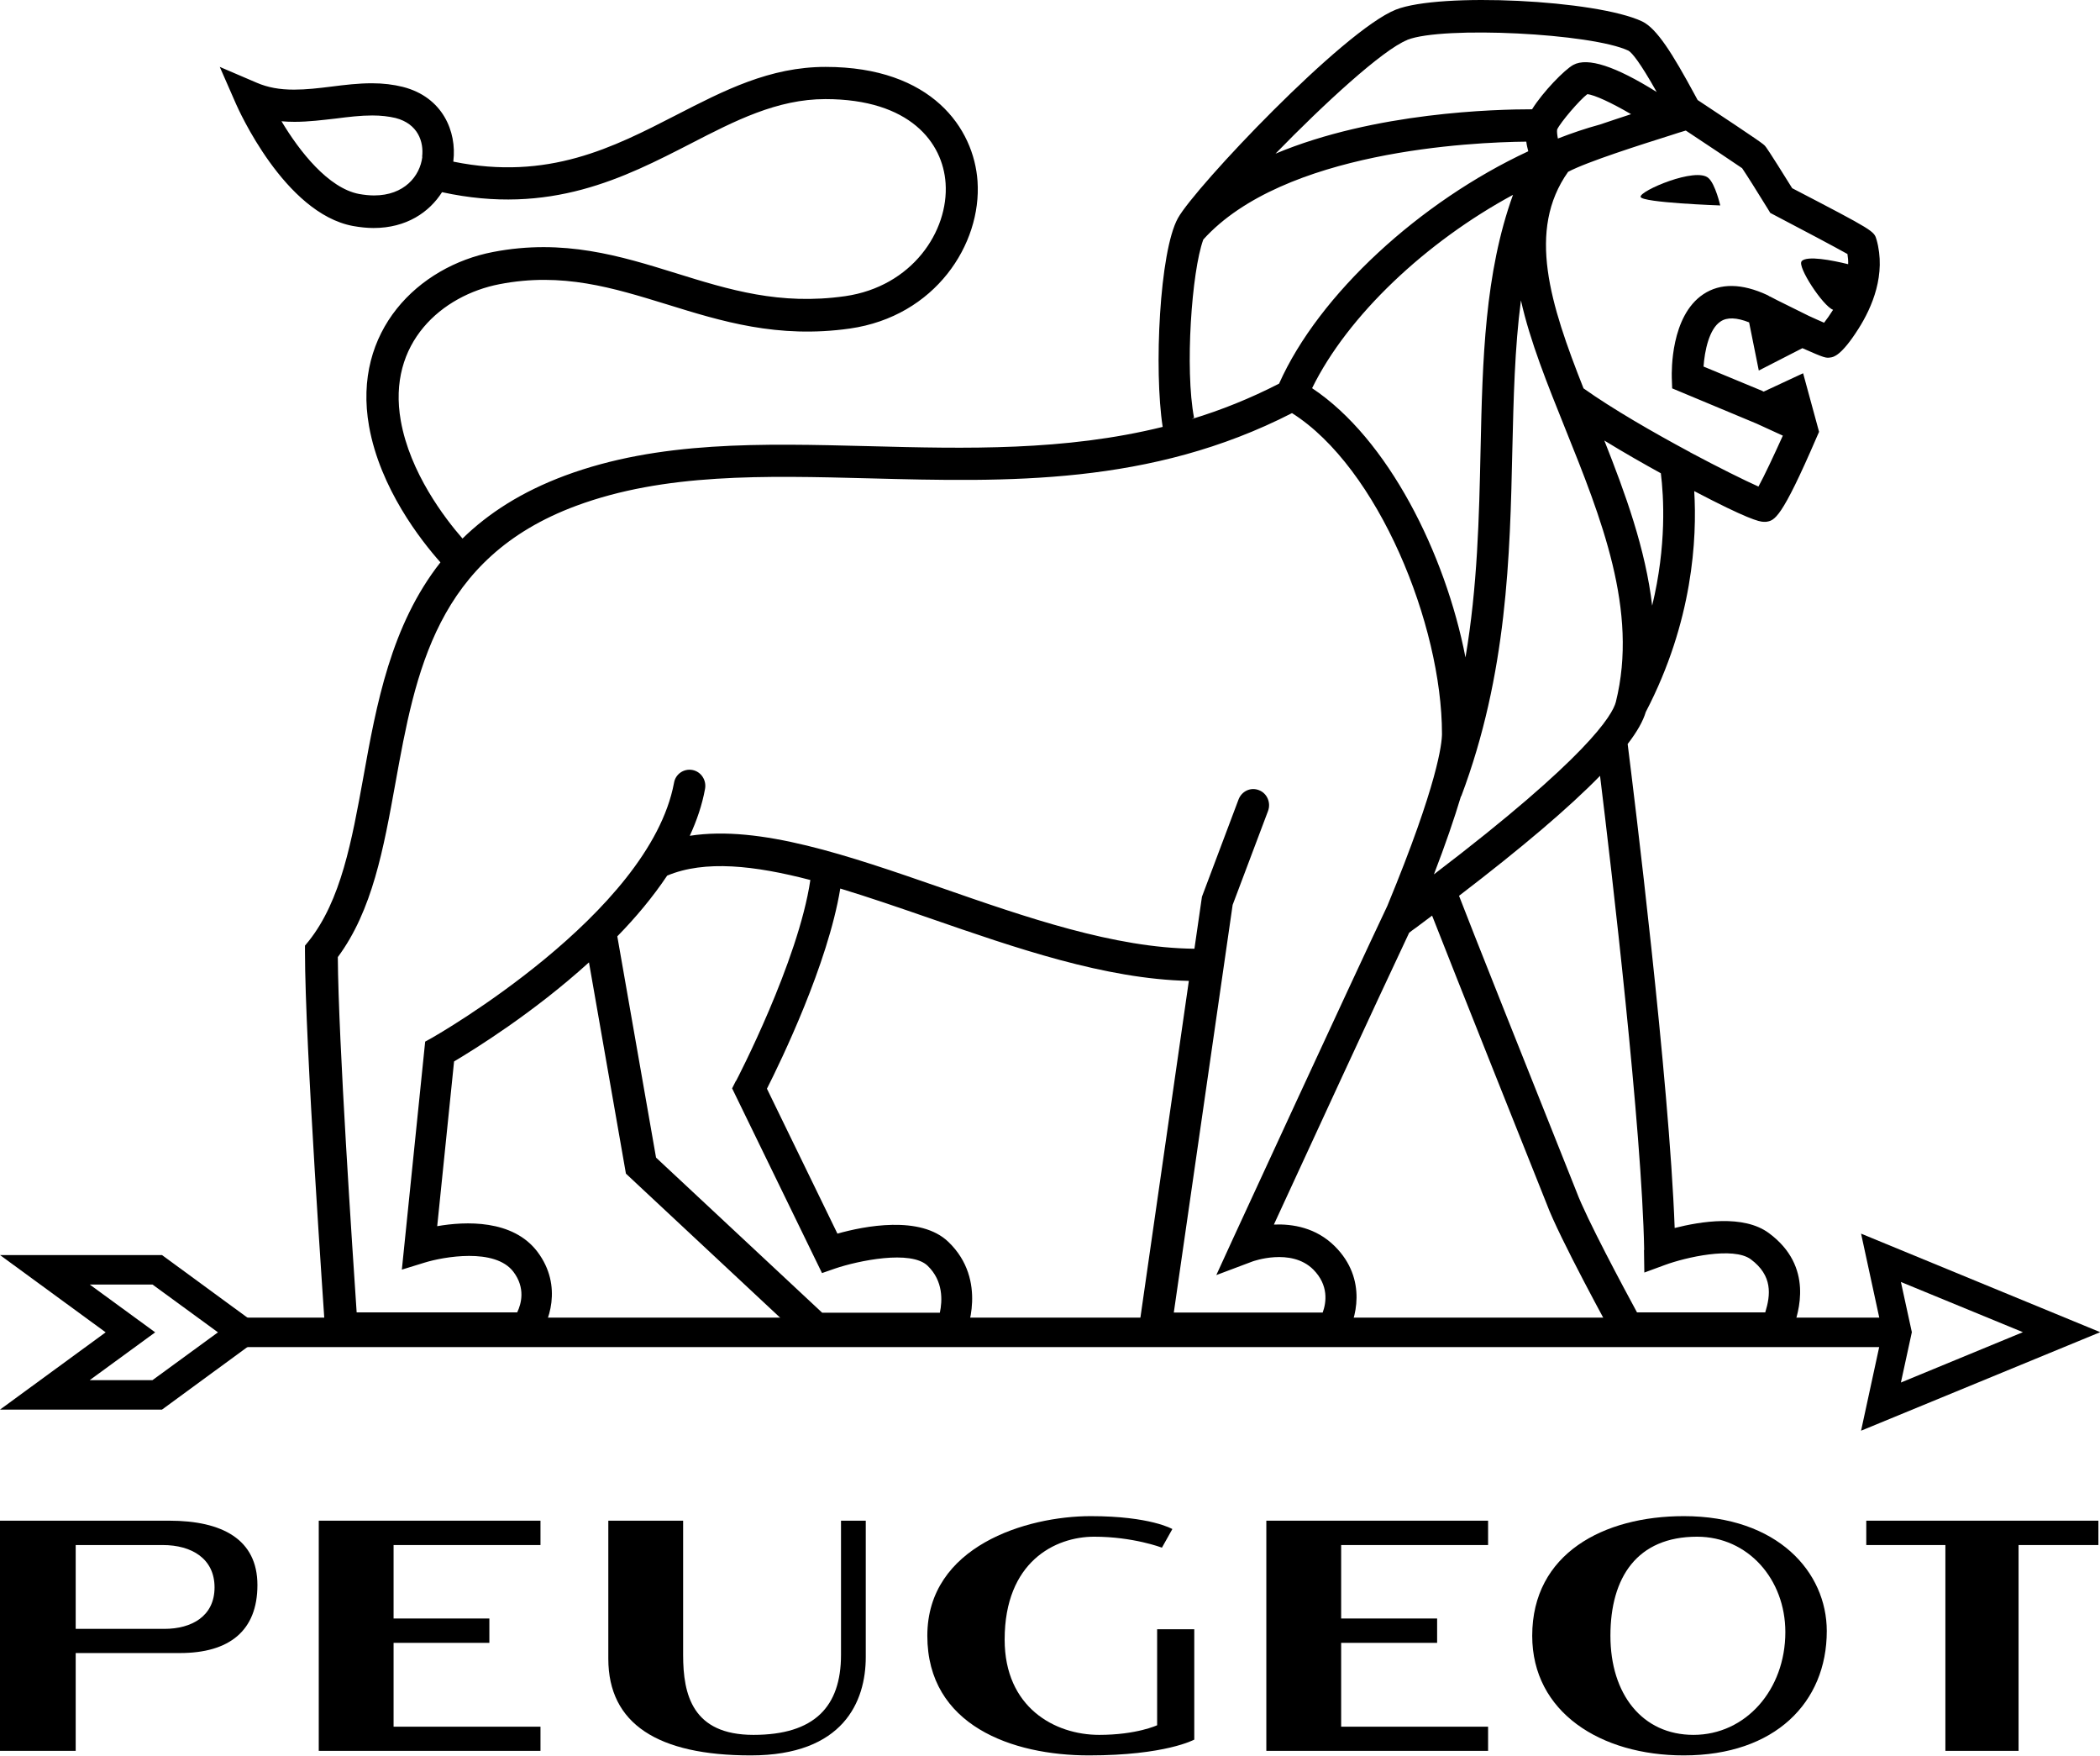 <svg xmlns="http://www.w3.org/2000/svg" fill="none" viewBox="0 0 67 56" height="56" width="67">
<g clip-path="url(#clip0_3346_167)">
<path fill="black" d="M5.392 48.506H0V55.848H2.415V52.728H5.741C7.32 52.728 8.213 52.015 8.213 50.559C8.213 49.103 7.091 48.506 5.397 48.506M5.243 51.957H2.415V49.283H5.191C6.118 49.283 6.845 49.718 6.845 50.634C6.845 51.551 6.118 51.957 5.243 51.957Z"></path>
<path fill="black" d="M10.17 48.506H17.244V49.283H12.557V51.626H15.613V52.403H12.557V55.077H17.244V55.848H10.17V48.506Z"></path>
<path fill="black" d="M40.402 48.506H47.477V49.283H42.789V51.626H45.851V52.403H42.789V55.077H47.477V55.848H40.402V48.506Z"></path>
<path fill="black" d="M19.408 48.506H21.795V52.792C21.795 54.056 22.093 55.338 24.039 55.338C25.985 55.338 26.832 54.439 26.832 52.786V48.506H27.622V52.855C27.622 54.271 26.912 55.993 23.953 55.993C20.994 55.993 19.408 54.99 19.408 52.908V48.506Z"></path>
<path fill="black" d="M37.072 49.365L37.404 48.773C37.404 48.773 36.706 48.361 34.8 48.361C32.751 48.361 29.586 49.318 29.586 52.177C29.586 55.037 32.293 55.993 34.743 55.993C37.193 55.993 38.103 55.489 38.103 55.489V51.969H36.918V55.031C36.918 55.031 36.265 55.338 35.069 55.338C33.65 55.338 32.053 54.462 32.053 52.299C32.053 49.817 33.661 49.017 34.909 49.017C36.157 49.017 37.067 49.365 37.067 49.365"></path>
<path fill="black" d="M53.721 48.361C51.169 48.361 48.885 49.55 48.885 52.177C48.885 54.613 51.065 55.993 53.721 55.993C56.635 55.993 58.283 54.3 58.283 52.027C58.283 50.148 56.72 48.361 53.721 48.361ZM54.03 55.338C52.399 55.338 51.38 54.045 51.38 52.177C51.38 50.31 52.233 49.017 54.145 49.017C55.764 49.017 56.961 50.368 56.961 52.061C56.961 53.9 55.696 55.338 54.03 55.338Z"></path>
<path fill="black" d="M59.543 48.506V49.283H62.067V55.848H64.402V49.283H66.949V48.506H59.543Z"></path>
<path fill="black" d="M5.168 44.963H0L3.371 42.498L0 40.033H5.168L8.534 42.498L5.168 44.963ZM2.862 44.023H4.865L6.954 42.498L4.865 40.973H2.862L4.951 42.498L2.862 44.023Z"></path>
<path fill="black" d="M59.377 45.636L60.058 42.493L59.377 39.35L67.007 42.493L59.377 45.636ZM60.648 40.892L60.997 42.493L60.648 44.099L64.54 42.493L60.648 40.892Z"></path>
<path fill="black" d="M60.527 42.029H7.744V42.969H60.527V42.029Z"></path>
<path fill="black" d="M52.343 6.28C52.383 6.466 54.884 6.553 54.884 6.553C54.884 6.553 54.729 5.88 54.512 5.683C54.117 5.311 52.297 6.094 52.343 6.28Z"></path>
<path fill="black" d="M59.869 7.644C59.794 7.371 59.789 7.36 57.179 6.003C56.406 4.761 56.349 4.698 56.315 4.657C56.257 4.593 56.229 4.558 54.162 3.19C54.139 3.143 54.105 3.085 54.071 3.022C53.361 1.711 52.863 0.911 52.394 0.684C50.934 -0.006 45.943 -0.249 44.535 0.307C42.853 0.974 38.131 5.968 37.581 6.959C36.992 8.021 36.814 11.808 37.095 13.617C33.975 14.389 30.822 14.313 27.742 14.232C24.285 14.145 21.023 14.058 18.024 15.171C16.639 15.688 15.58 16.372 14.756 17.178C14.183 16.523 13.079 15.073 12.787 13.42C12.346 10.932 14.109 9.418 15.935 9.065C17.944 8.676 19.558 9.181 21.275 9.708C23.015 10.248 24.812 10.805 27.113 10.48C29.837 10.091 31.325 7.789 31.188 5.782C31.074 4.1 29.734 2.134 26.34 2.134C24.56 2.134 23.106 2.882 21.573 3.671C19.564 4.703 17.492 5.771 14.464 5.156C14.464 5.156 14.464 5.144 14.464 5.138C14.578 4.199 14.126 3.097 12.855 2.772C12.552 2.697 12.226 2.656 11.865 2.656C11.43 2.656 11.001 2.708 10.583 2.761C10.165 2.813 9.77 2.859 9.381 2.859C8.918 2.859 8.54 2.79 8.191 2.639L7.012 2.134L7.533 3.323C7.596 3.462 9.072 6.803 11.264 7.209C11.488 7.249 11.711 7.273 11.917 7.273C12.97 7.273 13.697 6.768 14.103 6.13C17.555 6.884 19.924 5.666 22.025 4.587C23.45 3.851 24.795 3.161 26.334 3.161C29.03 3.161 30.083 4.547 30.169 5.846C30.272 7.377 29.099 9.14 26.964 9.447C24.881 9.743 23.267 9.244 21.555 8.711C19.798 8.166 17.984 7.603 15.729 8.038C13.353 8.496 11.236 10.555 11.774 13.594C12.129 15.583 13.428 17.236 14.052 17.938C12.472 19.945 12.008 22.473 11.591 24.799C11.224 26.817 10.881 28.725 9.845 30.024L9.73 30.163V30.349C9.73 33.283 10.349 42.041 10.371 42.412L10.406 42.893H16.999L17.148 42.69C17.509 42.215 17.972 41.026 17.148 39.93C16.364 38.892 14.847 38.955 13.949 39.112L14.487 33.858C15.139 33.469 17.017 32.309 18.791 30.697L19.97 37.436L25.814 42.893H30.662L30.793 42.586C30.822 42.516 31.532 40.84 30.261 39.616C29.368 38.752 27.559 39.112 26.718 39.35L24.469 34.727C24.915 33.846 26.415 30.749 26.809 28.342C27.725 28.621 28.687 28.951 29.66 29.288C32.419 30.244 35.263 31.23 37.93 31.288L36.259 42.899H42.773L42.921 42.661C43.27 42.116 43.642 40.8 42.584 39.75C41.988 39.158 41.244 39.036 40.643 39.06C41.593 37.001 43.906 31.979 44.959 29.752C45.01 29.711 45.079 29.659 45.171 29.595C45.348 29.462 45.52 29.334 45.691 29.206C46.333 30.853 49.011 37.563 49.343 38.393C49.738 39.466 51.404 42.499 51.478 42.632L51.621 42.899H56.675L57.093 42.911L57.167 42.487C57.167 42.487 57.19 42.418 57.207 42.371C57.373 41.884 57.889 40.405 56.435 39.332C55.628 38.735 54.254 38.961 53.43 39.17C53.258 34.449 52.125 25.28 51.93 23.732C52.234 23.337 52.422 23.001 52.508 22.711C54.014 19.823 54.145 17.167 54.054 15.665C55.725 16.54 56.12 16.645 56.274 16.645C56.303 16.645 56.32 16.645 56.343 16.645C56.618 16.604 56.83 16.569 57.963 13.942L58.037 13.774L57.528 11.906L56.269 12.492L56.211 12.463L54.351 11.692C54.386 11.193 54.529 10.491 54.895 10.254C55.101 10.114 55.41 10.126 55.805 10.283L56.114 11.819L57.505 11.106C58.226 11.425 58.255 11.425 58.404 11.402C58.495 11.39 58.747 11.35 59.291 10.491C59.731 9.801 60.184 8.746 59.869 7.638M13.474 5.005C13.399 5.62 12.896 6.234 11.934 6.234C11.785 6.234 11.625 6.217 11.459 6.188C10.475 6.003 9.553 4.825 8.981 3.868C9.112 3.88 9.25 3.886 9.398 3.886C9.851 3.886 10.291 3.828 10.715 3.781C11.121 3.729 11.505 3.683 11.877 3.683C12.157 3.683 12.398 3.712 12.621 3.764C13.336 3.949 13.525 4.524 13.468 4.999M44.902 1.27C46.035 0.824 50.791 1.061 51.959 1.618C52.073 1.688 52.325 1.989 52.857 2.935C51.541 2.111 50.654 1.821 50.196 2.07C49.916 2.221 49.223 2.935 48.88 3.486C47.741 3.486 43.866 3.573 40.695 4.901C42.229 3.323 44.112 1.589 44.896 1.276M52.039 3.642C51.696 3.752 51.358 3.868 51.043 3.973C50.597 4.094 50.15 4.245 49.704 4.419C49.681 4.297 49.669 4.193 49.681 4.129C49.79 3.897 50.396 3.19 50.642 3.004C50.866 3.022 51.415 3.277 52.039 3.642ZM38.388 7.644C40.947 4.808 46.962 4.535 48.696 4.518C48.708 4.628 48.736 4.732 48.759 4.825C45.308 6.432 42.08 9.384 40.809 12.237C39.882 12.713 38.955 13.084 38.016 13.368L38.096 13.327C37.799 11.773 38.022 8.653 38.388 7.65M48.273 6.211C47.368 8.717 47.3 11.466 47.237 14.348C47.191 16.5 47.14 18.703 46.756 20.971C46.115 17.665 44.289 13.994 41.862 12.382C42.996 10.068 45.497 7.713 48.279 6.211M23.478 34.478L23.358 34.716L26.226 40.608L26.643 40.463C27.376 40.214 29.065 39.86 29.597 40.376C30.101 40.863 30.066 41.495 29.986 41.872H26.231L20.931 36.925L19.695 29.867C20.285 29.264 20.828 28.615 21.286 27.93C22.488 27.426 24.074 27.606 25.854 28.07C25.47 30.668 23.507 34.438 23.484 34.478M44.261 28.899C43.099 31.346 39.367 39.454 39.327 39.535L38.806 40.672L39.962 40.237C39.962 40.237 41.187 39.79 41.897 40.492C42.401 40.997 42.315 41.553 42.2 41.867H37.45L39.327 28.864L40.455 25.872C40.557 25.605 40.426 25.303 40.168 25.205C39.905 25.1 39.619 25.234 39.516 25.5L38.348 28.603L38.108 30.262C35.561 30.239 32.745 29.264 30.015 28.313C27.056 27.287 24.24 26.312 22.007 26.66C22.231 26.173 22.402 25.674 22.494 25.164C22.546 24.886 22.368 24.613 22.093 24.561C21.819 24.509 21.55 24.689 21.504 24.973C20.72 29.16 13.863 33.057 13.794 33.098L13.565 33.225L12.821 40.498L13.554 40.272C14.138 40.092 15.792 39.79 16.381 40.568C16.77 41.084 16.633 41.588 16.501 41.861H11.379C11.253 39.988 10.795 33.179 10.778 30.529C11.883 29.038 12.237 27.072 12.615 24.984C13.256 21.447 13.914 17.793 18.384 16.134C21.2 15.09 24.371 15.171 27.731 15.258C32.144 15.374 36.706 15.491 41.221 13.177C43.974 14.916 46.006 19.933 46.006 23.407C46.006 23.703 45.88 24.984 44.266 28.887M46.619 25.402C48.09 21.499 48.176 17.712 48.25 14.371C48.29 12.718 48.324 11.112 48.525 9.581C48.817 10.892 49.372 12.26 49.933 13.658C51.083 16.517 52.279 19.475 51.553 22.392C51.444 22.809 50.66 24.149 45.749 27.89C46.115 26.939 46.401 26.104 46.613 25.396M52.451 39.872L52.462 40.591L53.126 40.347C53.773 40.109 55.296 39.756 55.857 40.167C56.561 40.689 56.492 41.304 56.32 41.861H52.228C51.81 41.09 50.608 38.851 50.299 38.016C48.891 34.49 46.791 29.218 46.55 28.574C48.559 27.037 50.053 25.767 51.049 24.747C51.415 27.727 52.388 36.032 52.457 39.872M52.714 19.336C52.503 17.509 51.85 15.728 51.186 14.052C51.827 14.447 52.485 14.818 52.989 15.096C53.081 15.833 53.178 17.404 52.709 19.33M57.482 8.334C57.328 8.491 58.157 9.761 58.484 9.882C58.381 10.045 58.283 10.184 58.197 10.294C58.049 10.23 57.866 10.149 57.705 10.074L56.698 9.575L56.475 9.459C56.475 9.459 56.446 9.453 56.44 9.442L56.389 9.413C55.576 9.036 54.889 9.024 54.346 9.384C53.298 10.08 53.333 11.854 53.338 12.051L53.35 12.388L56.045 13.513L56.881 13.896C56.595 14.528 56.292 15.177 56.103 15.52C55.685 15.334 54.849 14.922 53.905 14.418V14.406H53.888C52.743 13.791 51.444 13.043 50.522 12.388C49.458 9.697 48.708 7.348 50.03 5.481C50.642 5.156 52.422 4.593 53.304 4.315C53.498 4.251 53.664 4.199 53.785 4.164C54.46 4.611 55.347 5.202 55.582 5.365C55.708 5.55 56.08 6.136 56.406 6.669L56.48 6.791L56.601 6.855C57.534 7.342 58.558 7.887 58.942 8.102C58.959 8.206 58.97 8.317 58.965 8.427C58.444 8.299 57.66 8.148 57.482 8.328"></path>
</g>
<defs>
<clipPath id="clip0_3346_167">
<rect fill="white" height="56" width="67"></rect>
</clipPath>
</defs>
</svg>

